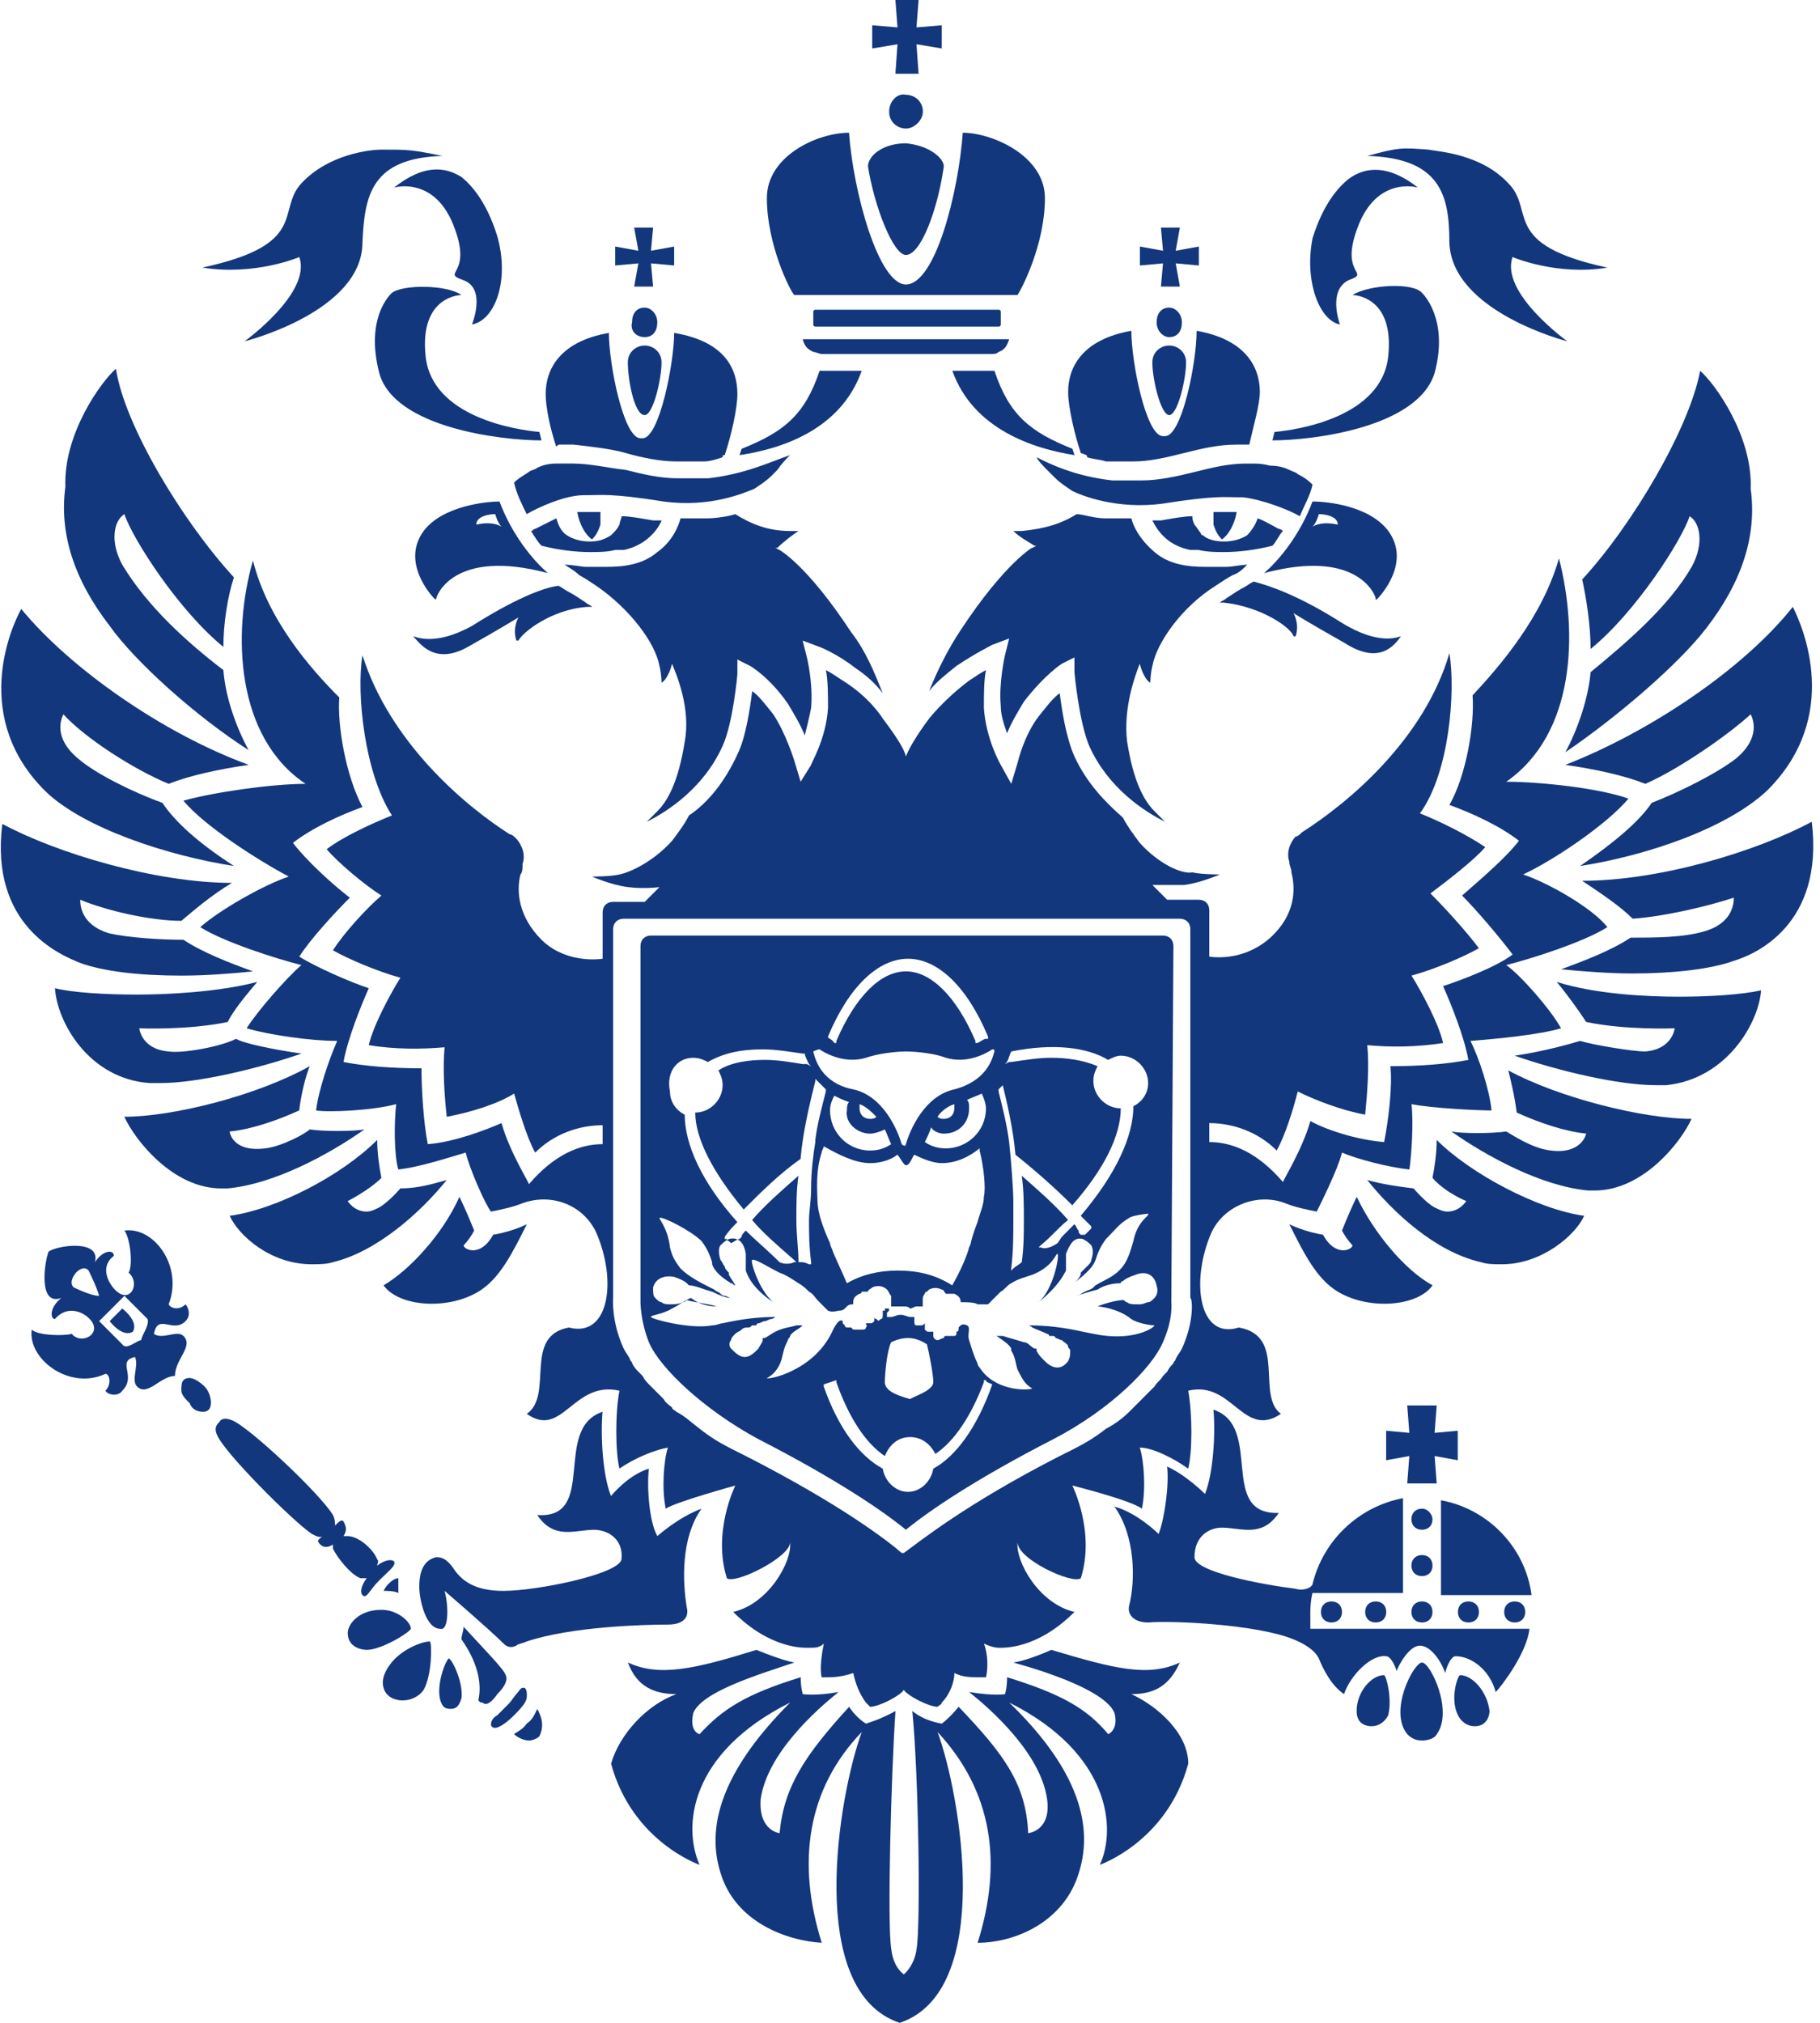 <?xml version="1.0" encoding="UTF-8"?> <svg xmlns="http://www.w3.org/2000/svg" width="45" height="50" viewBox="0 0 45 50" fill="none"><g clip-path="url(#clip0_6476_42)"><path d="M35.159 37.291C35.003 37.291 34.898 37.396 34.898 37.552C34.898 37.708 35.003 37.812 35.159 37.812C35.315 37.812 35.419 37.708 35.419 37.552C35.419 37.448 35.315 37.291 35.159 37.291Z" fill="#13377D"></path><path d="M36.047 39.844C36.047 40 36.151 40.104 36.307 40.104C36.464 40.104 36.568 40 36.568 39.844C36.568 39.688 36.464 39.584 36.307 39.584C36.151 39.584 36.047 39.688 36.047 39.844Z" fill="#13377D"></path><path d="M35.159 39.584C35.003 39.584 34.898 39.688 34.898 39.844C34.898 40 35.003 40.104 35.159 40.104C35.315 40.104 35.419 40 35.419 39.844C35.419 39.688 35.315 39.584 35.159 39.584Z" fill="#13377D"></path><path d="M37.191 39.844C37.191 40 37.296 40.104 37.452 40.104C37.608 40.104 37.712 40 37.712 39.844C37.712 39.688 37.608 39.584 37.452 39.584C37.296 39.584 37.191 39.688 37.191 39.844Z" fill="#13377D"></path><path d="M34.794 34.74L34.846 35.417L34.273 35.365V36.094L34.846 35.99L34.794 36.667H35.523L35.471 35.99L36.044 36.094V35.365L35.471 35.417L35.523 34.74H34.794Z" fill="#13377D"></path><path d="M35.629 37.084V39.427H37.868C37.712 38.229 36.775 37.292 35.629 37.084Z" fill="#13377D"></path><path d="M35.159 38.438C35.003 38.438 34.898 38.542 34.898 38.698C34.898 38.854 35.003 38.958 35.159 38.958C35.315 38.958 35.419 38.854 35.419 38.698C35.419 38.542 35.315 38.438 35.159 38.438Z" fill="#13377D"></path><path d="M36.1 41.406C36.048 41.406 35.84 41.979 36.048 42.396C36.152 42.604 36.36 42.708 36.569 42.656C36.777 42.604 36.829 42.396 36.829 42.292C36.777 41.823 36.412 41.406 36.1 41.406Z" fill="#13377D"></path><path d="M34.22 41.406C33.907 41.406 33.543 41.823 33.543 42.292C33.543 42.448 33.595 42.604 33.803 42.656C34.012 42.708 34.22 42.604 34.324 42.396C34.428 41.979 34.272 41.406 34.22 41.406Z" fill="#13377D"></path><path d="M35.16 41.094C34.952 41.094 34.327 42.292 34.795 42.865C34.9 42.969 35.004 43.021 35.16 43.021C35.316 43.021 35.472 42.969 35.525 42.865C35.941 42.292 35.368 41.094 35.16 41.094Z" fill="#13377D"></path><path d="M32.398 39.844C32.398 39.583 32.45 39.375 32.45 39.375H34.69V39.167V37.5V37.031C33.596 37.24 32.711 38.073 32.45 39.167C32.398 39.271 32.19 39.323 32.034 39.271C31.201 39.167 29.534 38.854 29.534 38.49C29.534 37.969 29.898 37.76 30.211 37.76C30.68 37.76 31.201 38.021 31.617 37.396C30.107 37.448 31.253 35.26 30.003 34.844C30.055 35.417 30.003 36.406 29.794 36.927C29.794 36.927 29.326 36.458 28.857 36.25C28.909 36.667 28.805 37.5 28.648 37.917C28.648 37.917 28.128 37.396 27.555 37.24C28.076 37.969 28.076 39.062 27.919 39.688C27.867 39.896 28.023 40.104 28.388 40.104C29.013 40.052 31.096 40.156 31.982 40.521C32.242 40.625 32.503 40.781 32.607 40.99C32.711 41.25 32.919 41.667 33.232 41.875C33.388 41.406 33.909 40.885 34.273 40.938C34.378 40.938 34.482 41.146 34.534 41.302C34.586 41.146 34.846 40.677 35.107 40.677C35.367 40.677 35.628 41.042 35.732 41.354C35.784 41.146 35.888 40.938 35.992 40.938C36.357 40.938 36.825 41.25 36.982 41.823C37.138 41.667 37.763 40.833 37.815 40.26H32.398C32.398 40.312 32.398 40.104 32.398 39.844Z" fill="#13377D"></path><path d="M33.754 39.844C33.754 40 33.858 40.104 34.014 40.104C34.171 40.104 34.275 40 34.275 39.844C34.275 39.688 34.171 39.584 34.014 39.584C33.858 39.584 33.754 39.688 33.754 39.844Z" fill="#13377D"></path><path d="M32.66 39.844C32.66 40 32.764 40.104 32.921 40.104C33.077 40.104 33.181 40 33.181 39.844C33.181 39.688 33.077 39.584 32.921 39.584C32.764 39.584 32.66 39.688 32.66 39.844Z" fill="#13377D"></path><path d="M11.096 40.99C10.992 41.094 10.784 41.667 10.888 42.031C10.94 42.188 10.992 42.24 11.148 42.24C11.304 42.24 11.357 42.136 11.409 41.979C11.461 41.615 11.2 41.042 11.096 40.99Z" fill="#13377D"></path><path d="M13.023 42.604C12.919 42.761 12.763 42.813 12.711 42.865C12.763 42.917 12.919 43.021 13.075 43.021C13.18 43.021 13.284 42.969 13.336 42.917C13.492 42.604 13.336 42.344 13.284 42.24C13.232 42.344 13.18 42.5 13.023 42.604Z" fill="#13377D"></path><path d="M12.296 41.875C12.504 41.667 12.556 41.511 12.504 41.406C12.452 41.25 11.983 40.781 11.462 40.209C11.462 40.313 11.41 40.417 11.41 40.521C11.775 41.042 11.931 41.563 11.827 42.031C11.879 42.084 11.879 42.084 11.931 42.084C12.035 42.188 12.191 42.031 12.296 41.875Z" fill="#13377D"></path><path d="M13.026 41.927C13.026 41.823 13.026 41.771 12.974 41.719H12.922C12.87 41.719 12.818 41.823 12.766 41.875C12.713 41.927 12.662 42.031 12.557 42.135C12.453 42.24 12.401 42.292 12.297 42.396C12.193 42.448 12.141 42.552 12.141 42.604C12.141 42.604 12.141 42.604 12.141 42.656C12.193 42.708 12.193 42.708 12.245 42.708C12.297 42.708 12.453 42.656 12.713 42.396C12.974 42.135 13.026 42.031 13.026 41.927Z" fill="#13377D"></path><path d="M9.589 39.166C9.589 39.166 9.536 39.219 9.484 39.323C9.589 39.323 9.745 39.323 9.849 39.375C9.849 39.271 9.849 39.114 9.849 39.01C9.745 39.01 9.641 39.114 9.589 39.166Z" fill="#13377D"></path><path d="M10.992 39.323C10.992 39.323 12.086 40.261 12.45 40.625C12.555 40.729 12.659 40.729 12.763 40.677C12.815 40.625 12.919 40.625 13.023 40.573C14.117 40.209 15.888 40.156 16.513 40.156C16.93 40.156 17.034 39.948 16.982 39.74C16.878 39.115 16.826 38.021 17.346 37.292C16.773 37.5 16.253 37.969 16.253 37.969C16.044 37.604 15.992 36.719 16.044 36.302C15.523 36.459 15.107 36.979 15.107 36.979C14.898 36.459 14.846 35.469 14.898 34.896C13.648 35.313 14.794 37.552 13.284 37.448C13.7 38.073 14.221 37.813 14.69 37.813C15.003 37.813 15.419 38.021 15.367 38.542C15.315 38.906 13.284 39.323 12.45 39.323C11.878 39.323 11.461 39.167 11.2 38.75C11.044 38.542 10.94 38.49 10.784 38.49C10.575 38.542 10.367 38.698 10.367 39.219C10.367 39.531 10.523 40.261 10.888 40.261C11.096 40.313 11.096 39.688 10.992 39.323Z" fill="#13377D"></path><path d="M8.91 39.01C8.962 39.01 9.014 39.01 9.066 39.01C8.909 39.219 8.91 39.375 8.962 39.427C9.066 39.531 9.118 39.323 9.378 39.062C9.639 38.802 9.795 38.698 9.743 38.594C9.691 38.542 9.534 38.542 9.326 38.698C9.326 38.646 9.378 38.594 9.326 38.542C9.222 38.281 8.857 37.969 8.597 37.969C8.545 37.969 8.545 37.969 8.493 37.969C8.597 37.812 8.545 37.708 8.493 37.604C8.441 37.552 8.389 37.604 8.284 37.708C8.284 37.656 8.285 37.552 8.232 37.448C7.92 36.927 6.149 35.26 5.732 35.104C5.472 35 5.42 35.156 5.42 35.156C5.42 35.156 5.264 35.26 5.368 35.469C5.524 35.885 7.243 37.604 7.712 37.917C7.816 37.969 7.92 38.021 7.972 37.969C7.868 38.073 7.816 38.073 7.92 38.177C7.972 38.229 8.076 38.281 8.232 38.177C8.232 38.229 8.232 38.229 8.232 38.281C8.337 38.49 8.649 38.906 8.91 39.01Z" fill="#13377D"></path><path d="M10.16 40.26C10.16 40.104 9.848 39.791 9.431 39.791C8.858 39.791 8.598 40.156 8.598 40.364C8.598 40.729 8.962 40.781 9.066 40.781C9.431 40.781 10.108 40.364 10.16 40.26Z" fill="#13377D"></path><path d="M9.641 41.146C9.484 41.354 9.432 41.562 9.484 41.719C9.536 41.927 9.745 42.031 9.953 42.031C10.162 42.031 10.37 41.927 10.474 41.771C10.682 41.406 10.682 40.625 10.63 40.573C10.422 40.573 9.901 40.781 9.641 41.146Z" fill="#13377D"></path><path d="M4.535 33.021C4.378 32.865 4.014 33.125 3.805 32.969C3.91 32.448 4.274 32.969 4.587 32.656C4.743 32.5 4.639 32.292 4.587 32.24C4.43 32.396 4.222 32.344 4.17 32.24C4.535 31.302 3.805 30.313 3.076 30.417C3.232 30.625 3.285 31.302 3.18 31.458C3.441 31.667 3.285 32.136 2.972 31.979C2.764 31.875 2.399 31.354 2.816 31.042C2.816 30.886 2.555 30.886 2.347 31.198C2.503 30.625 1.41 30.781 1.201 30.938C1.097 31.198 0.941 32.292 1.514 32.083C1.201 32.344 1.253 32.604 1.357 32.604C1.722 32.188 2.191 32.5 2.295 32.708C2.451 33.021 1.982 33.229 1.774 32.969C1.618 33.021 0.941 33.021 0.785 32.865C0.68 33.594 1.722 34.375 2.607 33.958C2.712 33.958 2.764 34.219 2.607 34.375C2.66 34.479 2.92 34.531 3.024 34.375C3.389 34.011 2.868 33.646 3.337 33.542C3.441 33.75 3.232 34.115 3.389 34.271C3.649 34.531 3.962 34.011 4.326 34.011C4.326 33.594 4.795 33.281 4.535 33.021ZM1.826 31.823C1.826 31.823 1.67 31.719 1.878 31.458C2.087 31.25 2.191 31.406 2.191 31.406C2.191 31.406 2.399 31.823 2.451 32.031C2.243 32.031 1.826 31.823 1.826 31.823ZM3.493 33.125C3.389 33.125 3.128 33.386 3.024 33.229L2.451 32.656L2.764 32.344L3.076 32.031L3.649 32.604C3.701 32.761 3.493 33.021 3.493 33.125Z" fill="#13377D"></path><path d="M4.693 34.062C4.641 34.062 4.589 34.062 4.536 34.115C4.484 34.167 4.484 34.271 4.484 34.375C4.484 34.479 4.589 34.583 4.693 34.688C4.745 34.844 4.901 34.896 5.005 34.896C5.057 34.896 5.109 34.896 5.161 34.844C5.266 34.74 5.214 34.427 5.057 34.271C4.953 34.167 4.797 34.062 4.693 34.062Z" fill="#13377D"></path><path d="M3.023 32.344L2.867 32.5L2.711 32.656C2.711 32.656 3.023 33.073 3.284 32.917C3.44 32.656 3.023 32.344 3.023 32.344Z" fill="#13377D"></path><path d="M33.441 30.781C33.441 30.885 33.025 31.093 32.712 30.52C32.4 30.468 32.087 30.364 31.879 30.26C32.243 30.989 32.556 31.614 33.077 31.927C33.858 32.395 35.056 32.291 35.421 31.77C34.743 31.406 33.962 30.468 33.546 29.583C33.441 29.791 33.285 30.156 33.181 30.416C33.233 30.52 33.337 30.677 33.441 30.781Z" fill="#13377D"></path><path d="M40.682 19.375C41.516 19.01 42.714 18.177 43.286 17.656C43.339 17.76 43.547 18.229 42.922 18.75C42.453 19.115 41.516 19.583 40.839 19.844C40.526 20.312 39.901 20.833 39.068 21.406C40.734 21.146 42.714 20.469 43.703 19.531C45.526 17.708 44.589 15.521 44.328 15C43.13 16.51 40.839 18.073 38.703 18.906C39.432 19.01 40.161 19.167 40.682 19.375Z" fill="#13377D"></path><path d="M39.328 16.041C40.422 15.156 41.568 13.385 41.776 12.76C42.036 12.916 42.141 13.437 41.828 14.01C41.255 15 40.214 15.885 39.328 16.614C39.276 17.239 39.016 18.021 38.703 18.594C40.005 17.708 41.516 16.406 42.193 15.521C43.078 14.375 43.443 13.229 43.286 12.083C43.339 10.781 42.401 9.479 42.036 9.166C41.776 10.573 40.37 12.969 39.12 14.323C39.224 14.791 39.328 15.469 39.328 16.041Z" fill="#13377D"></path><path d="M38.491 24.271C38.751 24.584 39.012 24.948 39.22 25.261C40.21 25.469 41.408 25.417 41.408 25.417C41.408 25.417 41.355 25.938 40.678 25.99C40.366 25.99 39.428 25.834 39.064 25.729C38.908 25.781 38.178 25.99 37.449 26.094C38.491 26.459 40.001 26.823 40.939 26.823C41.043 26.823 41.095 26.823 41.199 26.823C42.71 26.667 43.491 25.261 43.543 24.479C43.074 24.584 42.293 24.636 41.512 24.636C40.782 24.636 39.48 24.584 38.491 24.271Z" fill="#13377D"></path><path d="M44.796 20.312C43.441 21.042 41.046 21.771 39.118 21.771C39.587 22.083 40.056 22.396 40.368 22.708C41.15 22.656 42.243 22.396 42.868 22.188C42.868 22.292 42.868 22.812 42.139 23.021C41.618 23.177 40.889 23.177 40.316 23.177C39.848 23.49 39.171 23.75 38.598 23.958C39.118 24.01 39.796 24.062 40.368 24.062C41.358 24.062 42.296 23.958 42.868 23.75C43.389 23.594 45.108 22.865 44.796 20.312Z" fill="#13377D"></path><path d="M37.501 27.5C38.074 27.76 38.699 27.968 39.22 28.02C39.22 28.02 39.116 28.541 38.335 28.437C37.866 28.385 37.345 28.02 37.241 27.968C36.876 28.02 36.147 28.02 35.887 27.968C36.772 28.593 38.126 29.323 39.272 29.427C39.324 29.427 39.376 29.427 39.428 29.427C40.626 29.427 41.564 28.229 41.824 27.656C40.626 27.656 38.543 27.135 37.293 26.458C37.345 26.666 37.449 27.083 37.501 27.5Z" fill="#13377D"></path><path d="M35.419 29.115C35.732 29.479 36.253 29.688 36.253 29.688C36.253 29.688 36.096 29.948 35.784 29.948C35.68 29.948 35.575 29.896 35.471 29.844C35.263 29.74 34.95 29.375 34.95 29.375C34.534 29.323 34.169 29.271 33.805 29.167C34.43 29.948 35.471 30.938 36.617 31.198C36.773 31.25 36.93 31.25 37.138 31.25C38.128 31.25 38.961 30.521 39.169 30.052C38.023 29.896 36.357 29.011 35.523 28.177C35.523 28.49 35.471 28.854 35.419 29.115Z" fill="#13377D"></path><path d="M27.974 41.875C28.547 41.875 28.912 41.667 29.172 41.094C28.391 41.458 27.557 41.25 25.995 40.781C25.995 40.781 25.422 41.042 25.057 41.094C25.995 41.354 27.349 41.823 27.557 42.344C27.662 42.76 27.401 42.865 27.401 42.865C26.88 42.24 26.255 41.875 24.901 41.458C24.901 41.719 24.849 41.875 24.849 41.875C24.849 41.875 24.588 41.927 23.963 41.823C24.484 42.24 25.734 43.333 25.891 44.479C25.995 45.26 25.422 45.312 25.422 45.312C25.37 44.115 24.849 43.385 23.703 42.188C23.703 42.188 23.495 42.448 23.287 42.604C23.287 42.604 22.87 42.552 22.557 42.292C22.713 43.854 22.766 47.604 22.662 48.177C22.609 48.594 22.349 48.802 22.349 48.802C22.349 48.802 22.088 48.646 22.037 48.177C21.932 47.552 22.037 43.802 22.141 42.292C21.776 42.5 21.412 42.604 21.412 42.604C21.151 42.448 20.995 42.188 20.995 42.188C19.901 43.385 19.38 44.167 19.276 45.312C19.276 45.312 18.755 45.26 18.807 44.479C18.963 43.333 20.213 42.24 20.734 41.823C20.162 41.927 19.849 41.875 19.849 41.875C19.849 41.875 19.797 41.719 19.797 41.458C18.443 41.875 17.87 42.24 17.297 42.865C17.297 42.865 17.037 42.812 17.141 42.344C17.349 41.823 18.703 41.406 19.641 41.094C19.328 41.042 18.703 40.781 18.703 40.781C17.193 41.25 16.307 41.458 15.526 41.094C15.734 41.667 16.151 41.875 16.724 41.875C15.995 42.135 15.318 42.865 15.109 43.594C15.63 45.521 17.297 46.094 17.297 46.094C16.88 45.156 17.037 43.333 19.537 42.083C18.026 43.594 17.401 45 17.818 46.302C18.182 47.5 19.432 47.969 20.318 48.021C19.693 46.042 19.953 44.219 21.307 42.812C20.734 44.375 19.901 49.219 22.245 50C24.588 49.219 23.755 44.375 23.182 42.812C24.537 44.271 24.797 46.042 24.172 48.021C25.109 48.021 26.307 47.5 26.672 46.302C27.088 45 26.516 43.594 24.953 42.083C27.453 43.333 27.609 45.208 27.193 46.094C27.193 46.094 28.859 45.521 29.38 43.594C29.38 42.865 28.651 42.188 27.974 41.875Z" fill="#13377D"></path><path d="M11.828 31.927C12.349 31.614 12.662 30.989 13.026 30.26C12.818 30.364 12.505 30.468 12.193 30.52C11.88 31.093 11.463 30.885 11.463 30.781C11.568 30.677 11.672 30.52 11.724 30.416C11.62 30.156 11.463 29.791 11.359 29.583C10.943 30.52 10.109 31.406 9.484 31.77C9.849 32.291 11.047 32.395 11.828 31.927Z" fill="#13377D"></path><path d="M5.786 21.406C4.9 20.834 4.327 20.313 4.015 19.844C3.286 19.584 2.348 19.115 1.931 18.75C1.306 18.229 1.515 17.761 1.567 17.656C2.088 18.229 3.286 19.011 4.171 19.375C4.692 19.167 5.421 19.011 6.15 18.906C4.015 18.125 1.723 16.511 0.525 15.052C0.265 15.521 -0.725 17.761 1.15 19.584C2.088 20.469 4.119 21.146 5.786 21.406Z" fill="#13377D"></path><path d="M6.148 18.542C5.836 17.969 5.576 17.24 5.523 16.563C4.638 15.886 3.648 15 3.023 13.959C2.711 13.386 2.815 12.865 3.076 12.709C3.284 13.334 4.43 15.104 5.523 15.99C5.523 15.417 5.628 14.74 5.784 14.271C4.534 12.917 3.076 10.521 2.867 9.115C2.503 9.427 1.565 10.729 1.617 12.031C1.461 13.177 1.826 14.323 2.711 15.469C3.336 16.354 4.846 17.709 6.148 18.542Z" fill="#13377D"></path><path d="M5.63 25.261C5.786 24.948 6.099 24.584 6.359 24.271C5.37 24.531 4.068 24.584 3.391 24.584C2.557 24.584 1.776 24.531 1.359 24.427C1.411 25.261 2.193 26.667 3.703 26.771C3.807 26.771 3.859 26.771 3.964 26.771C4.901 26.771 6.411 26.406 7.453 26.042C6.724 25.938 5.995 25.781 5.839 25.677C5.422 25.886 4.484 26.042 4.172 25.99C3.495 25.938 3.443 25.417 3.443 25.417C3.443 25.417 4.641 25.469 5.63 25.261Z" fill="#13377D"></path><path d="M1.984 23.802C2.557 24.011 3.443 24.115 4.484 24.115C5.109 24.115 5.734 24.063 6.255 24.011C5.682 23.802 5.005 23.542 4.536 23.229C3.963 23.229 3.182 23.177 2.713 23.073C1.984 22.865 1.984 22.344 1.984 22.24C2.609 22.5 3.703 22.761 4.484 22.761C4.797 22.5 5.213 22.136 5.734 21.823C3.859 21.823 1.411 21.094 0.057 20.365C-0.255 22.865 1.463 23.594 1.984 23.802Z" fill="#13377D"></path><path d="M5.47 29.375C5.522 29.375 5.574 29.375 5.626 29.375C6.772 29.271 8.126 28.541 9.012 27.916C8.751 27.969 7.97 27.969 7.658 27.916C7.553 28.021 6.98 28.333 6.564 28.385C5.73 28.489 5.678 27.969 5.678 27.969C6.199 27.916 6.824 27.708 7.397 27.448C7.449 27.031 7.553 26.614 7.658 26.354C6.355 27.083 4.272 27.604 3.074 27.604C3.335 28.177 4.272 29.375 5.47 29.375Z" fill="#13377D"></path><path d="M7.711 31.25C7.867 31.25 8.076 31.25 8.232 31.198C9.326 30.938 10.419 29.948 11.044 29.167C10.68 29.271 10.315 29.375 9.898 29.375C9.898 29.375 9.638 29.688 9.378 29.844C9.273 29.896 9.169 29.948 9.065 29.948C8.753 29.948 8.596 29.688 8.596 29.688C8.596 29.688 9.117 29.427 9.43 29.115C9.378 28.854 9.326 28.49 9.326 28.177C8.44 29.063 6.826 29.896 5.68 30.052C5.888 30.521 6.669 31.25 7.711 31.25Z" fill="#13377D"></path><path d="M21.984 2.76C21.984 3.021 22.193 3.177 22.401 3.177C22.609 3.177 22.818 2.968 22.818 2.76C22.818 2.5 22.609 2.343 22.401 2.343C22.193 2.291 21.984 2.5 21.984 2.76Z" fill="#13377D"></path><path d="M22.139 1.823H22.712L22.66 1.094L23.285 1.198V0.625L22.66 0.677L22.712 0H22.139L22.191 0.677L21.566 0.625V1.198L22.191 1.094L22.139 1.823Z" fill="#13377D"></path><path d="M20.108 8.698C20.16 8.698 20.264 8.75 20.316 8.75H24.483C24.587 8.75 24.639 8.75 24.691 8.698C24.848 8.646 24.9 8.541 24.952 8.385H19.848C19.9 8.594 20.004 8.646 20.108 8.698Z" fill="#13377D"></path><path d="M24.693 8.073C24.745 8.073 24.745 8.021 24.745 8.021V7.708C24.745 7.656 24.693 7.656 24.693 7.656H20.162C20.109 7.656 20.109 7.708 20.109 7.708V8.021C20.109 8.073 20.162 8.073 20.162 8.073H24.693Z" fill="#13377D"></path><path d="M25.159 7.292C25.263 7.135 25.836 6.042 25.836 4.896C25.836 3.854 24.534 3.281 23.805 3.281C23.701 4.74 23.128 7.031 22.398 7.031C21.721 7.031 21.096 4.74 20.992 3.281C20.211 3.281 18.961 3.854 18.961 4.896C18.961 6.042 19.534 7.188 19.638 7.292H25.159Z" fill="#13377D"></path><path d="M22.398 6.302C22.763 6.302 23.18 5.208 23.336 4.114C23.336 3.906 22.971 3.594 22.398 3.542C21.826 3.542 21.461 3.854 21.461 4.114C21.617 5.104 22.086 6.302 22.398 6.302Z" fill="#13377D"></path><path d="M29.013 23.385C29.013 23.229 28.909 23.125 28.753 23.125H16.096C15.94 23.125 15.836 23.229 15.836 23.385V32.083V32.135V32.188C15.836 32.188 15.836 32.656 16.044 33.177C16.305 33.802 17.398 34.844 18.753 35.573C20.68 36.562 21.826 37.344 22.398 37.812C22.971 37.344 24.117 36.562 26.044 35.573C27.451 34.844 28.492 33.802 28.753 33.177C29.013 32.604 28.961 32.188 28.961 32.188L29.013 23.385ZM24.742 26.562V26.615C24.898 27.24 25.055 27.917 25.107 28.542C25.628 28.958 26.096 29.375 26.513 29.792C27.294 28.906 27.711 28.073 27.711 27.396C27.346 27.396 27.034 27.083 27.034 26.719C27.034 26.562 27.086 26.458 27.138 26.354C26.773 26.198 26.357 26.146 25.992 26.146C25.68 26.146 25.367 26.198 25.003 26.25H24.951L24.846 26.302L24.898 26.25C24.951 26.146 24.951 26.094 25.003 25.99C26.044 25.781 26.878 25.885 27.398 26.198C27.503 26.146 27.607 26.094 27.711 26.094C28.076 26.094 28.388 26.406 28.388 26.771C28.388 27.031 28.232 27.24 28.023 27.344C28.023 28.073 27.607 29.01 26.721 30.052C26.773 30.104 26.826 30.156 26.878 30.208C26.93 30.26 26.93 30.26 26.982 30.312V30.365C26.93 30.417 26.878 30.469 26.826 30.521H26.773C26.773 30.521 26.773 30.521 26.721 30.521C26.669 30.469 26.669 30.469 26.669 30.417C26.617 30.365 26.617 30.312 26.565 30.26C26.461 30.365 26.357 30.469 26.253 30.573L26.148 30.729C25.992 30.833 25.836 30.885 25.732 30.833H25.68L25.732 30.781C25.992 30.573 26.201 30.312 26.409 30.156C26.096 29.792 25.68 29.427 25.263 29.062C25.315 29.427 25.315 29.792 25.315 30.156C25.315 30.469 25.315 30.833 25.263 31.198C25.211 31.25 25.107 31.302 25.055 31.354L25.003 31.406V31.354C25.055 30.938 25.055 30.521 25.055 30.156C25.055 30.052 25.055 29.896 25.055 29.792V29.688C25.055 29.427 25.003 28.698 24.951 28.229C24.898 27.812 24.794 27.396 24.69 26.979V26.927C24.742 26.875 24.794 26.823 24.846 26.771L24.742 26.562ZM20.471 25.625C20.992 24.375 21.721 23.698 22.451 23.698C23.18 23.698 23.909 24.375 24.43 25.625V25.677H24.378C24.326 25.677 24.273 25.729 24.169 25.781H24.117V25.729C23.648 24.635 23.023 24.01 22.398 24.01C21.773 24.01 21.148 24.635 20.68 25.729V25.781H20.628C20.576 25.677 20.471 25.677 20.471 25.625ZM20.263 25.938C20.419 26.042 20.888 26.302 21.409 26.146C21.878 25.99 22.398 25.99 22.398 25.99C22.398 25.99 22.971 25.99 23.388 26.146C23.909 26.302 24.378 26.042 24.534 25.938C24.586 25.938 24.586 25.938 24.586 25.99C24.534 26.198 24.378 26.719 23.596 26.927C22.867 27.083 22.503 27.917 22.398 28.281C22.398 28.333 22.346 28.333 22.294 28.281C22.19 27.917 21.826 27.083 21.096 26.927C20.315 26.771 20.159 26.198 20.107 25.99C20.211 25.938 20.263 25.938 20.263 25.938ZM21.513 28.021C21.617 28.021 21.773 27.969 21.878 27.917C21.93 28.021 21.982 28.177 22.034 28.281C21.878 28.385 21.721 28.438 21.513 28.438C20.94 28.438 20.523 27.969 20.523 27.448C20.523 27.292 20.576 27.188 20.628 27.083C20.732 27.135 20.836 27.188 20.992 27.24C20.94 27.292 20.94 27.396 20.94 27.448C20.888 27.76 21.201 28.021 21.513 28.021ZM21.253 27.396C21.253 27.344 21.253 27.344 21.253 27.292C21.409 27.344 21.565 27.5 21.669 27.604C21.617 27.656 21.565 27.656 21.513 27.656C21.357 27.656 21.253 27.552 21.253 27.396ZM21.513 28.75C21.721 28.75 21.982 28.698 22.19 28.542C22.242 28.594 22.346 28.802 22.398 28.802C22.503 28.802 22.555 28.594 22.607 28.542C22.815 28.646 23.076 28.75 23.284 28.75C23.648 28.75 23.961 28.594 24.221 28.385C24.221 28.385 24.221 28.385 24.221 28.438C24.326 28.854 24.378 29.375 24.326 29.583C24.326 29.792 24.221 30 24.169 30.208C24.065 30.469 24.013 30.677 24.013 30.677C24.013 30.677 24.013 30.729 23.961 30.833C23.909 31.042 23.753 31.406 23.544 31.771C23.128 31.51 22.711 31.406 22.19 31.406C21.721 31.406 21.305 31.51 20.94 31.719C20.784 31.354 20.628 31.042 20.576 30.885C20.523 30.781 20.523 30.729 20.523 30.729C20.523 30.729 20.419 30.521 20.315 30.208C20.263 30.052 20.211 29.844 20.211 29.635C20.211 29.479 20.159 28.958 20.315 28.49C20.315 28.438 20.367 28.385 20.367 28.333C20.732 28.542 21.148 28.75 21.513 28.75ZM23.336 28.021C23.701 28.021 23.961 27.76 23.961 27.396C23.961 27.292 23.961 27.24 23.909 27.188C24.013 27.135 24.169 27.083 24.273 27.031C24.326 27.135 24.378 27.292 24.378 27.396C24.378 27.969 23.909 28.385 23.388 28.385C23.18 28.385 23.023 28.333 22.867 28.229C22.919 28.125 22.971 28.021 23.023 27.865C23.076 27.969 23.232 28.021 23.336 28.021ZM23.18 27.604C23.284 27.448 23.44 27.344 23.596 27.292C23.596 27.344 23.596 27.344 23.596 27.396C23.596 27.552 23.492 27.656 23.336 27.656C23.284 27.656 23.232 27.656 23.18 27.604ZM17.138 26.146C17.294 26.146 17.398 26.198 17.503 26.25C17.867 26.042 18.284 25.938 18.857 25.938C19.169 25.938 19.482 25.99 19.846 26.042H19.898C19.898 26.094 19.951 26.198 20.003 26.302L20.055 26.354L19.951 26.302C19.898 26.302 19.898 26.302 19.846 26.302C19.534 26.25 19.221 26.198 18.909 26.198C18.544 26.198 18.076 26.25 17.763 26.458C17.815 26.562 17.867 26.667 17.867 26.823C17.867 27.188 17.555 27.5 17.19 27.5C17.19 28.125 17.607 28.958 18.388 29.896C18.805 29.479 19.273 29.01 19.794 28.646C19.846 28.021 20.003 27.344 20.159 26.719V26.667L20.211 26.719C20.263 26.771 20.315 26.823 20.367 26.875C20.367 26.875 20.367 26.875 20.419 26.927V26.979C20.315 27.396 20.211 27.76 20.159 28.177V28.229C20.107 28.542 20.055 28.958 20.055 29.375C20.055 29.688 20.003 29.948 20.003 30.156C20.003 30.469 20.003 30.781 20.055 31.198V31.25H20.003C19.898 31.198 19.846 31.198 19.794 31.198H19.742V31.146C19.742 30.885 19.69 30.521 19.69 30.156C19.69 29.792 19.69 29.427 19.742 29.062C19.326 29.427 18.909 29.792 18.596 30.156C18.857 30.469 19.221 30.781 19.638 31.146L19.69 31.198H19.638C19.534 31.25 19.378 31.25 19.273 31.198C18.961 30.885 18.701 30.677 18.44 30.417C18.388 30.469 18.336 30.521 18.336 30.573L18.284 30.625C18.232 30.625 18.18 30.677 18.076 30.729L18.023 30.677C18.023 30.677 17.971 30.677 17.971 30.625H17.919V30.573C18.023 30.417 18.128 30.312 18.232 30.208C17.346 29.219 16.93 28.281 16.93 27.552C16.721 27.448 16.565 27.24 16.565 26.979C16.461 26.458 16.773 26.146 17.138 26.146ZM24.534 34.219C24.169 35.26 23.648 35.99 23.076 36.302C23.023 36.615 22.763 36.875 22.451 36.875C22.138 36.875 21.878 36.615 21.826 36.302C21.253 35.99 20.732 35.312 20.367 34.271V34.219L20.68 34.115V34.167C20.992 35.052 21.409 35.677 21.878 35.99C21.982 35.729 22.19 35.521 22.503 35.521C22.815 35.521 23.023 35.729 23.128 35.938C23.596 35.625 24.013 35 24.326 34.167V34.115H24.378C24.378 34.167 24.43 34.167 24.534 34.219ZM21.878 34.167C21.878 33.958 21.93 33.385 22.034 33.177C22.138 33.125 22.294 33.073 22.451 33.073C22.607 33.073 22.763 33.125 22.919 33.229C22.971 33.438 23.076 33.958 23.076 34.167C23.076 34.375 22.555 34.531 22.503 34.583C22.346 34.531 21.878 34.427 21.878 34.167ZM28.544 32.083C28.492 32.135 28.44 32.188 28.388 32.188C28.336 32.188 28.284 32.24 28.18 32.24H28.128C28.023 32.24 27.919 32.24 27.867 32.188C27.815 32.188 27.815 32.135 27.763 32.135C27.607 32.135 27.242 32.24 27.138 32.292C27.19 32.292 27.659 32.344 27.971 32.604C28.128 32.708 28.44 32.76 28.544 32.76C28.544 32.812 28.023 33.177 27.034 32.969L26.773 32.917C26.305 32.812 25.888 32.76 25.419 32.76C25.471 32.76 25.523 32.812 25.523 32.812C25.628 32.865 25.784 32.917 25.888 32.969C25.888 32.969 25.94 32.969 25.94 33.021H25.992C26.044 33.021 26.096 33.021 26.096 33.073C26.148 33.073 26.201 33.125 26.253 33.125C26.305 33.177 26.409 33.229 26.409 33.281C26.409 33.333 26.461 33.333 26.461 33.385C26.461 33.49 26.461 33.542 26.409 33.646C26.253 33.854 26.044 33.854 25.836 33.646L25.784 33.594C25.732 33.542 25.68 33.49 25.628 33.385V33.333C25.628 33.333 25.628 33.333 25.576 33.333C25.471 33.281 25.419 33.177 25.315 33.177C25.159 33.125 24.951 33.073 24.794 33.021C24.742 33.021 24.69 33.021 24.638 33.021C24.794 33.125 24.951 33.229 25.003 33.333C25.003 33.333 25.003 33.333 25.003 33.385C25.107 33.542 25.107 33.698 25.159 33.854C25.315 34.167 25.367 34.219 25.523 34.323C25.367 34.375 24.586 34.375 24.221 33.802C24.221 33.802 24.169 33.75 24.169 33.698C24.065 33.49 24.013 33.281 23.961 33.125C23.909 32.969 24.013 32.812 23.909 32.76C23.805 32.708 23.753 32.76 23.753 32.76C23.701 32.812 23.701 32.812 23.701 32.812V32.865C23.701 32.917 23.648 32.917 23.648 32.917V32.969C23.648 32.969 23.648 33.021 23.596 33.021C23.596 33.021 23.596 33.021 23.544 33.021C23.492 33.021 23.492 33.021 23.44 33.021C23.44 33.021 23.44 33.021 23.388 33.021C23.388 33.021 23.336 33.021 23.336 33.073C23.284 33.073 23.232 33.125 23.18 33.125C23.128 33.125 23.076 33.073 23.076 33.021C23.076 32.969 23.076 32.969 23.076 32.917C23.023 32.917 23.023 32.917 22.971 32.917C22.919 32.917 22.919 32.917 22.867 32.865C22.867 32.812 22.867 32.76 22.867 32.76C22.867 32.708 22.867 32.708 22.867 32.708C22.815 32.76 22.815 32.76 22.763 32.76C22.711 32.76 22.711 32.76 22.659 32.76C22.607 32.76 22.607 32.708 22.607 32.656V32.604C22.607 32.604 22.607 32.604 22.607 32.552C22.607 32.552 22.607 32.552 22.555 32.552H22.503C22.451 32.552 22.346 32.5 22.294 32.5C22.294 32.5 22.294 32.5 22.242 32.5C22.19 32.5 22.086 32.552 22.034 32.552H21.982H21.93C21.93 32.552 21.93 32.552 21.93 32.5C21.93 32.5 21.93 32.5 21.93 32.448L21.982 32.396C21.982 32.396 21.982 32.396 21.982 32.344C21.93 32.344 21.93 32.344 21.878 32.344V32.396C21.878 32.396 21.878 32.396 21.826 32.396V32.448V32.5C21.826 32.552 21.826 32.604 21.773 32.604C21.721 32.656 21.721 32.656 21.669 32.604C21.669 32.604 21.617 32.604 21.617 32.552C21.617 32.552 21.565 32.552 21.565 32.5C21.565 32.5 21.565 32.552 21.617 32.552C21.617 32.604 21.617 32.604 21.617 32.656C21.565 32.708 21.565 32.708 21.513 32.708H21.461H21.409C21.409 32.76 21.461 32.76 21.409 32.812C21.409 32.865 21.357 32.865 21.305 32.865C21.253 32.865 21.253 32.865 21.201 32.865C21.201 32.865 21.201 32.865 21.148 32.865H21.096L21.044 32.812C21.044 32.812 20.992 32.812 20.94 32.812C20.94 32.812 20.888 32.812 20.888 32.76L20.836 32.708V32.656C20.732 32.552 20.576 32.917 20.576 32.917C20.107 33.906 18.961 34.115 18.961 34.062C18.961 34.062 19.221 33.958 19.326 33.594C19.378 33.385 19.378 33.333 19.482 33.125C19.482 33.073 19.534 33.073 19.534 33.021C19.586 32.917 19.742 32.865 19.846 32.76C19.794 32.76 19.742 32.76 19.69 32.76C19.534 32.812 19.378 32.812 19.169 32.917C19.065 32.969 19.013 33.021 18.909 33.073C18.909 33.073 18.909 33.073 18.857 33.073V33.125C18.857 33.177 18.805 33.229 18.753 33.333L18.701 33.385C18.492 33.594 18.336 33.594 18.128 33.385L18.076 33.333C18.023 33.281 18.023 33.177 18.076 33.125C18.076 33.073 18.128 33.021 18.18 32.969C18.232 32.917 18.284 32.917 18.336 32.865C18.388 32.812 18.44 32.812 18.492 32.812C18.544 32.812 18.544 32.812 18.596 32.76C18.596 32.76 18.648 32.76 18.701 32.76C18.701 32.76 18.701 32.708 18.753 32.708C18.805 32.708 18.857 32.656 18.909 32.656C18.961 32.656 19.013 32.604 19.065 32.604C19.065 32.604 19.117 32.604 19.169 32.552C18.753 32.552 18.336 32.604 17.867 32.708C17.815 32.708 17.711 32.76 17.607 32.76C17.086 32.865 16.096 32.604 16.096 32.552C16.096 32.5 16.357 32.5 16.617 32.344C16.826 32.24 16.93 32.135 17.086 32.083C17.346 32.292 17.659 32.292 17.711 32.292C17.607 32.24 17.138 32.188 16.982 32.135C16.982 32.135 16.93 32.188 16.878 32.188C16.773 32.24 16.669 32.24 16.565 32.24C16.513 32.24 16.409 32.24 16.357 32.188C16.305 32.188 16.253 32.135 16.201 32.083C16.148 32.031 16.148 31.979 16.148 31.823C16.201 31.615 16.409 31.51 16.669 31.562C16.826 31.615 16.93 31.667 16.982 31.719L17.034 31.771C17.19 31.771 17.398 31.875 17.607 31.927C17.815 32.031 17.971 32.083 18.076 32.083C18.023 32.083 17.971 32.031 17.919 32.031C17.867 32.031 17.815 31.979 17.815 31.979C17.763 31.927 17.711 31.927 17.659 31.875C17.346 31.719 17.034 31.562 16.826 31.354C16.669 31.146 16.617 31.042 16.565 30.833C16.513 30.365 16.305 30.156 16.305 30.104C16.357 30.052 17.086 30.417 17.346 30.677C17.503 30.885 17.555 31.042 17.607 31.198V31.25C17.659 31.406 17.815 31.562 18.076 31.719C18.128 31.719 18.128 31.771 18.18 31.771C18.128 31.667 18.076 31.615 18.023 31.51V31.458L17.971 31.406C17.971 31.406 17.919 31.354 17.919 31.302C17.867 31.25 17.867 31.198 17.815 31.146C17.763 30.99 17.763 30.833 17.815 30.781C17.867 30.729 17.919 30.677 18.023 30.625C18.232 30.573 18.388 30.677 18.44 30.99C18.44 31.042 18.44 31.094 18.44 31.146C18.44 31.198 18.44 31.25 18.44 31.302V31.354C18.44 31.354 18.44 31.354 18.44 31.406C18.544 31.719 18.805 31.979 19.117 32.188C18.753 31.875 18.544 31.146 18.596 31.146C18.648 31.094 18.961 31.302 19.273 31.458C19.43 31.51 19.586 31.615 19.742 31.719C19.846 31.771 19.951 31.875 20.003 31.927C20.107 31.979 20.159 32.083 20.211 32.135C20.263 32.188 20.315 32.24 20.367 32.292C20.419 32.344 20.419 32.344 20.471 32.396C20.576 32.448 20.732 32.396 20.732 32.396C20.784 32.396 20.836 32.396 20.888 32.344C20.888 32.344 20.888 32.344 20.94 32.292C20.992 32.24 21.044 32.24 21.096 32.24V32.188C21.096 32.083 21.148 32.031 21.253 31.979C21.253 31.979 21.305 31.979 21.305 31.927H21.357H21.409H21.461C21.461 31.875 21.513 31.875 21.565 31.823C21.669 31.771 21.826 31.771 21.93 31.875C21.982 31.927 21.982 31.979 22.034 32.031V32.083C22.034 32.135 22.034 32.135 22.034 32.188C22.034 32.24 22.034 32.24 22.034 32.292C22.086 32.292 22.19 32.292 22.242 32.292C22.294 32.292 22.294 32.292 22.346 32.292C22.398 32.292 22.451 32.292 22.503 32.344C22.555 32.344 22.607 32.292 22.659 32.292C22.711 32.292 22.711 32.292 22.763 32.292H22.815C22.815 32.24 22.815 32.188 22.815 32.135C22.815 32.083 22.815 32.031 22.867 31.979C22.867 31.979 22.867 31.927 22.919 31.927L22.971 31.875C23.076 31.823 23.18 31.823 23.284 31.875C23.336 31.875 23.336 31.927 23.388 31.979C23.44 31.979 23.44 31.979 23.492 31.979H23.544H23.596C23.701 32.031 23.753 32.083 23.753 32.188C23.753 32.188 23.753 32.188 23.805 32.188H23.857C23.857 32.188 24.117 32.188 24.169 32.24H24.43C24.482 32.188 24.482 32.188 24.534 32.135C24.586 32.083 24.69 31.979 24.742 31.927C24.846 31.875 24.898 31.771 25.003 31.719C25.159 31.615 25.367 31.562 25.523 31.51C26.044 31.302 26.096 30.99 26.148 30.99C26.201 31.042 26.044 31.875 25.68 32.188C25.94 31.979 26.201 31.719 26.357 31.406C26.357 31.406 26.357 31.406 26.357 31.354V31.302C26.357 31.25 26.357 31.198 26.357 31.146C26.357 31.094 26.357 31.042 26.357 30.99C26.461 30.729 26.565 30.573 26.773 30.625C26.878 30.677 26.93 30.729 26.982 30.781C27.034 30.885 27.034 30.99 26.982 31.146C26.982 31.198 26.93 31.25 26.878 31.302C26.826 31.354 26.826 31.354 26.773 31.406L26.721 31.458V31.51C26.669 31.615 26.617 31.667 26.513 31.771C26.565 31.719 26.565 31.719 26.617 31.667C26.878 31.458 27.034 31.302 27.086 31.146C27.138 30.99 27.19 30.833 27.346 30.625C27.607 30.365 27.659 30.26 27.919 30.104C27.971 30.052 28.336 30 28.388 30C28.44 30.052 28.128 30.156 28.023 30.677C27.971 30.833 27.919 31.094 27.763 31.302C27.555 31.562 27.346 31.615 27.086 31.771L27.034 31.823C26.982 31.875 26.93 31.875 26.826 31.927C26.721 31.979 26.669 32.031 26.617 32.031C26.773 31.979 26.93 31.927 27.138 31.875C27.294 31.771 27.503 31.719 27.711 31.719C27.711 31.719 27.711 31.667 27.763 31.667C27.815 31.615 27.919 31.562 28.076 31.51C28.336 31.406 28.544 31.51 28.596 31.771C28.648 31.927 28.596 32.031 28.544 32.083Z" fill="#13377D"></path><path d="M37.66 21.615C38.441 21.25 39.743 20.365 40.264 19.74C39.535 19.479 38.077 19.323 37.243 19.323C38.962 18.125 39.014 15.625 38.546 13.802C38.129 15.261 37.087 16.459 36.41 17.188C36.462 17.917 36.254 19.167 35.837 19.896C36.41 20.104 37.087 20.417 37.556 20.781C37.243 21.198 36.566 21.771 36.15 22.136C36.514 22.5 37.087 23.177 37.4 23.594C36.983 23.906 36.15 24.219 35.681 24.375C35.889 24.844 36.202 25.625 36.306 26.198C35.785 26.302 35.108 26.354 34.379 26.354C34.431 26.875 34.327 27.709 34.223 28.229C33.546 28.177 32.764 27.917 32.4 27.709C32.191 28.438 31.723 29.167 31.723 29.219C31.098 28.49 30.473 28.229 29.9 28.229V27.761C30.473 27.761 31.098 27.969 31.566 28.438C31.775 28.073 31.983 27.396 32.087 26.979C32.504 27.188 33.181 27.448 33.754 27.552C33.806 27.031 33.858 26.354 33.806 25.834C34.379 25.886 35.004 25.886 35.681 25.781C35.577 25.313 35.16 24.531 34.9 24.115C35.473 23.959 36.202 23.646 36.566 23.438C36.254 23.021 35.733 22.448 35.368 22.084C35.785 21.771 36.462 21.25 36.723 20.938C36.254 20.625 35.629 20.313 35.108 20.104C35.837 19.115 35.993 17.084 35.837 16.146C35.212 18.281 33.337 19.844 32.191 20.573C32.139 20.625 32.087 20.677 32.035 20.677C31.983 20.729 31.775 20.99 31.879 21.302C31.879 21.406 31.931 21.459 31.931 21.563C32.035 21.979 32.035 22.604 31.41 23.177C30.889 23.646 30.264 23.698 29.9 23.646V22.5C29.9 22.344 29.796 22.24 29.639 22.24H28.858L28.494 21.875C28.494 21.875 28.858 21.875 29.275 21.875C29.691 21.823 30.16 21.615 30.16 21.615C30.16 21.615 29.691 21.615 29.483 21.563C29.223 21.615 28.65 21.354 28.181 20.834C28.025 20.625 27.869 20.417 27.764 20.209C27.348 19.844 26.879 19.375 26.566 18.698C26.358 18.229 26.254 17.552 26.202 17.136C26.046 17.24 25.889 17.448 25.681 17.709C25.316 18.177 25.16 18.854 25.16 18.854L25.004 19.375L24.744 18.906C24.744 18.906 24.379 18.281 24.327 17.5C24.327 17.136 24.327 16.823 24.379 16.563C24.275 16.615 24.119 16.719 23.962 16.823C23.337 17.292 22.973 17.761 22.973 17.761C22.66 18.177 22.452 18.542 22.4 18.698C22.348 18.49 22.139 18.177 21.827 17.761C21.827 17.761 21.514 17.24 20.837 16.823C20.681 16.719 20.525 16.615 20.421 16.563C20.473 16.823 20.473 17.188 20.473 17.5C20.421 18.281 20.056 18.854 20.056 18.906L19.796 19.323L19.639 18.802C19.639 18.802 19.431 18.125 19.119 17.656C18.91 17.396 18.754 17.188 18.598 17.084C18.546 17.5 18.441 18.229 18.233 18.646C17.921 19.323 17.504 19.844 17.035 20.156C16.931 20.365 16.775 20.573 16.619 20.781C16.15 21.302 15.577 21.563 15.316 21.615C15.108 21.667 14.639 21.667 14.639 21.667C14.639 21.667 15.108 21.875 15.525 21.927C15.941 21.979 16.306 21.927 16.306 21.927L15.941 22.292H15.16C15.004 22.292 14.9 22.396 14.9 22.552V23.698C14.535 23.75 13.858 23.698 13.389 23.229C12.816 22.656 12.764 22.031 12.868 21.615C12.921 21.563 12.921 21.459 12.921 21.354C13.025 21.042 12.816 20.781 12.764 20.729C12.712 20.677 12.66 20.625 12.608 20.625C11.462 19.896 9.639 18.334 8.962 16.198C8.806 17.136 9.014 19.115 9.691 20.156C9.171 20.365 8.493 20.677 8.077 20.99C8.337 21.302 9.014 21.875 9.431 22.136C9.066 22.448 8.493 23.073 8.233 23.49C8.598 23.698 9.327 24.011 9.9 24.167C9.639 24.584 9.223 25.365 9.118 25.834C9.743 25.938 10.421 25.938 10.993 25.886C10.941 26.406 10.993 27.136 11.046 27.604C11.618 27.5 12.296 27.292 12.712 27.031C12.816 27.396 13.025 28.125 13.233 28.49C13.702 28.021 14.327 27.813 14.9 27.813V28.281C14.327 28.281 13.702 28.542 13.077 29.271C13.077 29.219 12.608 28.49 12.4 27.761C12.035 27.917 11.254 28.229 10.577 28.281C10.473 27.761 10.421 26.927 10.421 26.406C9.691 26.406 9.014 26.354 8.493 26.25C8.598 25.677 8.91 24.896 9.118 24.427C8.65 24.271 7.816 23.906 7.4 23.646C7.66 23.229 8.285 22.552 8.65 22.188C8.233 21.875 7.556 21.25 7.243 20.834C7.712 20.469 8.389 20.156 8.962 19.948C8.546 19.167 8.337 17.917 8.389 17.24C7.66 16.511 6.618 15.313 6.254 13.854C5.733 15.677 5.837 18.229 7.556 19.375C6.723 19.375 5.264 19.584 4.535 19.792C5.056 20.417 6.358 21.25 7.139 21.667C6.514 21.875 5.421 22.5 4.952 22.917C5.525 23.281 6.827 23.698 7.452 23.854C7.087 24.167 6.358 25 6.098 25.417C6.618 25.573 7.66 25.729 8.337 25.729C8.129 26.198 7.868 26.979 7.816 27.448C8.129 27.5 9.223 27.448 9.796 27.292C9.743 27.761 9.743 28.542 9.848 28.906C10.368 28.854 11.15 28.594 11.514 28.49C11.618 28.906 11.983 29.74 12.139 29.948C12.4 29.896 12.66 29.844 12.921 29.74C13.65 29.479 14.431 29.792 14.743 30.469C15.264 31.667 15.056 33.073 14.066 32.813C12.921 33.021 13.702 34.479 13.025 34.948C13.91 35.573 14.171 34.115 15.316 34.375C15.212 34.896 15.212 35.886 15.316 36.302C15.681 36.042 16.202 35.834 16.514 35.781C16.41 36.094 16.358 36.823 16.462 37.292C16.671 37.136 18.181 36.719 18.181 36.719C18.181 36.719 17.608 37.865 17.973 39.011C18.181 39.167 19.535 38.49 19.535 38.125C19.587 38.594 19.014 39.636 18.129 39.844C19.066 40.781 19.9 40.729 20.004 40.729C20.16 40.729 20.264 40.729 20.369 40.625C20.316 40.886 20.264 41.25 20.316 41.459C20.369 41.459 20.421 41.459 20.473 41.459C20.733 41.459 20.941 41.406 21.098 41.354C21.15 41.615 21.254 41.875 21.41 42.084C21.462 42.136 21.462 42.136 21.514 42.188C21.723 42.188 22.244 41.927 22.348 41.771C22.452 41.927 22.973 42.188 23.181 42.188C23.233 42.136 23.285 42.136 23.285 42.084C23.494 41.875 23.598 41.563 23.598 41.354C23.806 41.459 24.014 41.459 24.223 41.459C24.275 41.459 24.327 41.459 24.379 41.459C24.431 41.25 24.431 40.886 24.327 40.625C24.431 40.677 24.587 40.729 24.691 40.729C24.796 40.729 25.629 40.781 26.566 39.844C25.681 39.636 25.108 38.594 25.16 38.125C25.16 38.542 26.514 39.167 26.723 39.011C27.087 37.865 26.514 36.719 26.514 36.719C26.514 36.719 27.973 37.084 28.233 37.292C28.337 36.823 28.285 36.094 28.181 35.781C28.494 35.781 29.014 36.042 29.379 36.302C29.483 35.886 29.483 34.948 29.379 34.375C30.473 34.115 30.733 35.573 31.671 34.948C31.046 34.479 31.827 33.021 30.629 32.813C29.639 33.125 29.431 31.667 29.952 30.469C30.264 29.792 31.098 29.479 31.775 29.74C32.035 29.844 32.296 29.896 32.556 29.948C32.66 29.74 33.077 28.906 33.181 28.49C33.546 28.646 34.327 28.854 34.848 28.906C34.9 28.542 34.952 27.761 34.9 27.292C35.421 27.396 36.566 27.448 36.879 27.448C36.827 26.927 36.566 26.146 36.358 25.729C37.035 25.677 38.077 25.573 38.598 25.417C38.337 24.948 37.608 24.115 37.243 23.854C37.868 23.698 39.171 23.281 39.743 22.917C39.379 22.448 38.285 21.823 37.66 21.615ZM29.223 33.334C29.171 33.438 29.119 33.49 29.066 33.594C29.066 33.646 29.014 33.646 29.014 33.698C28.962 33.75 28.91 33.802 28.858 33.906C28.806 33.959 28.806 33.959 28.754 34.011C28.702 34.115 28.598 34.167 28.546 34.271C28.494 34.323 28.441 34.375 28.389 34.427C28.337 34.479 28.285 34.531 28.233 34.584C28.181 34.636 28.129 34.688 28.025 34.792C27.973 34.844 27.973 34.844 27.921 34.896C27.764 35.052 27.556 35.209 27.348 35.313C27.087 35.521 26.827 35.677 26.514 35.834C26.41 35.886 26.306 35.938 26.202 35.99C23.858 37.188 22.712 38.125 22.348 38.386H22.296C21.931 38.073 20.785 37.188 18.441 35.99C18.337 35.938 18.233 35.886 18.129 35.834C17.816 35.677 17.556 35.521 17.296 35.313C17.087 35.156 16.931 35 16.723 34.896C16.671 34.844 16.619 34.844 16.619 34.792C16.566 34.74 16.462 34.688 16.41 34.584C16.358 34.531 16.306 34.479 16.254 34.427C16.202 34.375 16.15 34.323 16.098 34.271C15.993 34.167 15.941 34.115 15.889 34.011C15.837 33.959 15.837 33.959 15.785 33.906C15.733 33.854 15.681 33.802 15.629 33.698C15.629 33.646 15.577 33.646 15.577 33.594C15.525 33.49 15.473 33.438 15.421 33.334C15.108 32.656 15.16 32.084 15.16 32.084V22.969C15.16 22.813 15.264 22.709 15.421 22.709H16.202H22.4H28.389H29.171C29.327 22.709 29.431 22.813 29.431 22.969V32.084C29.483 32.084 29.535 32.656 29.223 33.334Z" fill="#13377D"></path><path d="M28.91 8.333C29.119 8.333 29.223 8.177 29.223 7.969C29.223 7.76 29.066 7.604 28.91 7.604C28.702 7.604 28.598 7.76 28.598 7.969C28.598 8.177 28.754 8.333 28.91 8.333Z" fill="#13377D"></path><path d="M28.909 10.26C29.117 10.26 29.326 9.375 29.326 8.958C29.326 8.698 29.117 8.541 28.909 8.541C28.701 8.541 28.492 8.698 28.492 8.958C28.492 9.375 28.701 10.26 28.909 10.26Z" fill="#13377D"></path><path d="M28.704 7.083H29.173L29.069 6.51L29.642 6.562V6.094L29.069 6.198L29.173 5.625H28.704L28.756 6.198L28.184 6.094V6.562L28.756 6.51L28.704 7.083Z" fill="#13377D"></path><path d="M26.879 11.302C27.035 11.354 27.191 11.354 27.348 11.406H27.4H27.452C27.504 11.406 27.504 11.406 27.504 11.406H27.608C27.66 11.406 27.712 11.406 27.764 11.406C27.816 11.406 27.816 11.406 27.869 11.406C27.921 11.406 27.973 11.406 28.025 11.406C28.441 11.406 28.858 11.302 29.275 11.198C29.691 11.094 30.108 10.99 30.577 10.99H30.629H30.681H30.733H30.785H30.837H30.889C30.994 10.521 31.15 10 31.15 9.688C31.15 9.063 30.785 8.386 29.587 8.177C29.587 8.959 29.223 10.781 28.806 10.781H28.754C28.337 10.781 27.973 8.959 27.973 8.177C26.775 8.386 26.41 9.063 26.41 9.688C26.41 10.052 26.566 10.729 26.723 11.198C26.879 11.25 26.879 11.25 26.879 11.302Z" fill="#13377D"></path><path d="M33.131 8.021C33.131 8.021 32.819 7.188 33.34 6.927C33.913 6.719 33.131 6.823 33.548 5.677C34.017 4.323 35.058 4.636 35.058 4.636C34.329 4.063 33.756 4.115 33.34 4.427C33.079 4.636 32.715 5.052 32.454 5.886C32.246 6.927 32.61 7.917 33.131 8.021Z" fill="#13377D"></path><path d="M35.836 5.99C35.888 7.708 38.753 8.437 38.753 8.437C38.753 8.437 37.086 7.24 37.398 6.354C37.398 6.354 38.492 6.823 39.742 6.615C37.086 6.042 37.971 5.208 37.294 4.531C36.617 3.802 35.575 3.75 35.315 3.698C34.638 3.646 34.586 3.646 33.805 3.854C35.628 3.906 35.836 4.844 35.836 5.99Z" fill="#13377D"></path><path d="M35.471 9.219C35.836 7.865 35.159 7.24 35.159 7.24C34.95 6.979 33.857 7.031 33.44 7.292C33.44 7.292 34.482 7.292 34.325 8.802C34.169 10.312 32.086 10.625 31.513 10.677L31.461 10.885C32.45 10.885 35.055 10.573 35.471 9.219Z" fill="#13377D"></path><path d="M24.588 9.166H23.547C24.068 10.625 25.578 11.094 26.568 11.25L26.516 11.094C25.474 10.677 24.953 10.26 24.588 9.166Z" fill="#13377D"></path><path d="M15.94 8.333C16.148 8.333 16.252 8.177 16.252 7.969C16.252 7.76 16.096 7.604 15.94 7.604C15.731 7.604 15.627 7.76 15.627 7.969C15.575 8.177 15.731 8.333 15.94 8.333Z" fill="#13377D"></path><path d="M15.94 10.26C16.148 10.26 16.357 9.375 16.357 8.958C16.357 8.698 16.148 8.541 15.94 8.541C15.732 8.541 15.523 8.698 15.523 8.958C15.523 9.375 15.68 10.26 15.94 10.26Z" fill="#13377D"></path><path d="M15.68 7.083H16.148L16.096 6.51L16.669 6.562V6.094L16.096 6.198L16.148 5.625H15.68L15.784 6.198L15.211 6.094V6.562L15.784 6.51L15.68 7.083Z" fill="#13377D"></path><path d="M13.857 10.989H13.909H13.961H14.065C14.117 10.989 14.117 10.989 14.117 10.989H14.169C14.638 11.041 15.107 11.094 15.471 11.198C15.836 11.302 16.305 11.406 16.721 11.406C16.773 11.406 16.826 11.406 16.878 11.406C16.93 11.406 16.93 11.406 16.982 11.406C17.034 11.406 17.086 11.406 17.138 11.406H17.242H17.294H17.346H17.398C17.555 11.406 17.711 11.354 17.867 11.302C17.867 11.25 17.867 11.25 17.919 11.25C18.076 10.781 18.232 10.104 18.232 9.739C18.232 9.114 17.919 8.437 16.669 8.229C16.669 8.958 16.305 10.833 15.888 10.833H15.836C15.419 10.833 15.055 9.01 15.055 8.229C13.857 8.437 13.492 9.114 13.492 9.739C13.492 10.052 13.596 10.573 13.753 11.041C13.805 10.989 13.805 10.989 13.857 10.989Z" fill="#13377D"></path><path d="M9.742 4.636C9.742 4.636 10.784 4.323 11.253 5.677C11.669 6.823 10.888 6.719 11.461 6.927C12.034 7.136 11.669 8.021 11.669 8.021C12.242 7.917 12.607 6.927 12.294 5.834C12.034 5 11.669 4.584 11.409 4.375C10.992 4.115 10.471 4.063 9.742 4.636Z" fill="#13377D"></path><path d="M7.4 6.354C7.712 7.239 6.046 8.437 6.046 8.437C6.046 8.437 8.962 7.708 8.962 5.989C9.014 4.844 9.171 3.906 10.941 3.854C10.16 3.698 10.108 3.698 9.431 3.698C9.171 3.698 8.129 3.802 7.452 4.531C6.827 5.208 7.66 6.042 5.004 6.614C6.306 6.823 7.4 6.354 7.4 6.354Z" fill="#13377D"></path><path d="M10.523 8.802C10.367 7.292 11.409 7.292 11.409 7.292C11.044 7.031 9.95 7.031 9.69 7.24C9.69 7.24 9.013 7.813 9.377 9.219C9.742 10.573 12.398 10.886 13.388 10.886L13.336 10.677C12.763 10.625 10.679 10.313 10.523 8.802Z" fill="#13377D"></path><path d="M21.306 9.166H20.264C19.9 10.26 19.379 10.677 18.337 11.094L18.285 11.25C19.327 11.094 20.785 10.625 21.306 9.166Z" fill="#13377D"></path><path d="M23.754 15.573C23.441 16.042 23.181 16.563 22.973 17.084C23.129 16.875 23.389 16.667 23.65 16.459C24.119 16.146 24.535 15.938 24.535 15.938L24.952 15.781L24.848 16.198C24.848 16.198 24.691 16.875 24.744 17.448C24.744 17.709 24.848 17.969 24.9 18.125C25.004 17.865 25.16 17.604 25.316 17.344C25.837 16.667 26.254 16.406 26.254 16.406L26.566 16.25V16.615C26.566 16.615 26.671 17.813 26.931 18.438C27.4 19.479 28.285 20.052 28.806 20.313C28.754 20.261 28.65 20.156 28.546 20.052C28.285 19.792 28.025 19.323 27.869 18.334C27.764 17.5 28.077 16.667 28.181 16.406C28.233 16.615 28.337 16.823 28.441 16.875C28.441 16.875 28.441 16.667 28.494 16.459C28.598 15.886 29.223 15 30.056 14.479C30.212 14.375 30.369 14.271 30.473 14.219C30.629 14.167 30.733 14.063 30.837 13.959C30.681 13.959 30.473 14.011 30.316 14.011H30.264C30.16 14.011 30.004 14.011 29.796 14.011C29.379 14.011 28.91 13.959 28.546 13.646C28.181 13.334 28.025 13.021 27.973 12.813C27.816 12.813 27.608 12.813 27.348 12.813C27.035 12.813 26.775 12.709 26.619 12.709C26.202 12.969 25.785 13.073 25.264 13.125C25.212 13.125 25.108 13.125 25.056 13.125C25.212 13.281 25.421 13.386 25.577 13.49C25.577 13.49 25.577 13.49 25.629 13.49L25.525 13.542C25.577 13.49 24.848 13.906 23.754 15.573Z" fill="#13377D"></path><path d="M30.577 12.656C30.369 12.656 30.212 12.656 30.004 12.656C30.004 12.76 30.004 12.865 30.004 12.969C30.056 13.125 30.108 13.229 30.212 13.333C30.369 13.229 30.525 12.969 30.577 12.656Z" fill="#13377D"></path><path d="M30.994 11.459C30.941 11.459 30.941 11.459 30.994 11.459H30.941C30.941 11.459 30.941 11.459 30.889 11.459C30.837 11.459 30.837 11.459 30.785 11.459C30.369 11.459 29.952 11.563 29.535 11.667C29.119 11.771 28.65 11.875 28.233 11.875C28.129 11.875 28.077 11.875 27.973 11.875C27.921 11.875 27.869 11.875 27.816 11.875C27.764 11.875 27.764 11.875 27.712 11.875C27.66 11.875 27.66 11.875 27.608 11.875C27.608 11.875 27.608 11.875 27.556 11.875C27.556 11.875 27.556 11.875 27.504 11.875C26.566 11.771 25.941 11.459 25.629 11.302C25.681 11.406 25.785 11.511 25.941 11.667C25.994 11.719 26.046 11.771 26.098 11.823C26.202 11.927 26.358 12.031 26.514 12.136C26.723 12.24 27.608 12.604 28.754 12.448C30.056 12.24 30.316 12.292 30.629 12.292H30.733C31.202 12.344 31.879 12.604 32.139 12.761C32.243 12.5 32.4 12.24 32.452 11.979C32.4 11.927 32.296 11.823 32.087 11.719C32.035 11.667 31.983 11.667 31.879 11.615C31.775 11.563 31.619 11.511 31.41 11.511C31.202 11.459 31.098 11.459 30.994 11.459Z" fill="#13377D"></path><path d="M34.639 15.729C34.587 15.729 34.118 15.99 33.129 15.365C32.139 14.74 31.41 14.479 30.994 14.375C30.889 14.427 30.837 14.479 30.733 14.531C30.629 14.583 30.473 14.688 30.316 14.792C30.264 14.844 30.212 14.844 30.16 14.896C30.16 14.896 30.212 14.896 30.264 14.896C31.202 15 31.931 15.521 31.983 15.729H32.035C32.139 15.417 31.983 15.156 31.983 15.156C31.983 15.156 32.4 15.417 33.233 15.885C34.118 16.458 34.483 15.938 34.639 15.729Z" fill="#13377D"></path><path d="M29.69 13.177C29.638 13.125 29.586 13.021 29.534 12.969C29.482 12.864 29.482 12.812 29.482 12.76C29.273 12.76 29.013 12.812 28.701 12.864C28.648 12.864 28.544 12.864 28.492 12.864C28.648 13.177 28.909 13.489 29.43 13.594C29.482 13.594 29.482 13.594 29.534 13.594C29.586 13.594 29.586 13.594 29.638 13.594C29.846 13.646 30.107 13.646 30.263 13.646C30.628 13.646 31.044 13.594 31.461 13.489C31.565 13.385 31.617 13.229 31.721 13.125C31.721 13.125 31.669 13.073 31.617 13.073C31.513 13.021 31.253 12.864 31.096 12.812C31.044 12.969 30.94 13.125 30.836 13.229C30.68 13.333 30.471 13.385 30.263 13.385C30.055 13.385 29.846 13.333 29.742 13.229C29.69 13.229 29.69 13.177 29.69 13.177Z" fill="#13377D"></path><path d="M32.452 12.396C32.139 13.229 31.619 13.854 31.254 14.166C33.598 13.541 34.014 14.739 34.014 14.791C34.014 14.843 34.014 14.843 34.066 14.791C34.118 14.739 34.9 13.906 34.327 13.125C33.858 12.5 32.816 12.396 32.452 12.396ZM32.452 13.021C32.556 12.916 32.608 12.708 32.608 12.708C32.764 12.708 33.077 12.76 33.077 12.968C32.868 12.916 32.608 12.916 32.452 13.021Z" fill="#13377D"></path><path d="M14.846 12.969C14.846 12.865 14.846 12.76 14.846 12.656C14.638 12.656 14.43 12.656 14.273 12.656C14.325 12.969 14.482 13.229 14.638 13.333C14.742 13.229 14.794 13.125 14.846 12.969Z" fill="#13377D"></path><path d="M17.503 11.823C17.451 11.823 17.451 11.823 17.503 11.823C17.451 11.823 17.451 11.823 17.451 11.823C17.451 11.823 17.451 11.823 17.398 11.823C17.346 11.823 17.346 11.823 17.294 11.823C17.242 11.823 17.242 11.823 17.19 11.823C17.138 11.823 17.086 11.823 17.034 11.823C16.93 11.823 16.878 11.823 16.773 11.823C16.305 11.823 15.888 11.719 15.471 11.615C15.003 11.562 14.586 11.458 14.169 11.458C14.117 11.458 14.117 11.458 14.065 11.458C14.065 11.458 14.065 11.458 14.013 11.458C13.909 11.458 13.805 11.458 13.753 11.458C13.544 11.458 13.388 11.51 13.284 11.562C13.232 11.615 13.128 11.615 13.075 11.667C12.919 11.771 12.815 11.823 12.711 11.927C12.763 12.188 12.919 12.5 13.023 12.708C13.284 12.552 13.961 12.24 14.43 12.24H14.534C14.846 12.24 15.107 12.188 16.409 12.396C17.555 12.552 18.388 12.188 18.648 12.083C18.805 11.979 18.961 11.875 19.065 11.771C19.117 11.719 19.169 11.667 19.221 11.615C19.326 11.458 19.43 11.354 19.534 11.25C19.065 11.406 18.44 11.719 17.503 11.823Z" fill="#13377D"></path><path d="M10.215 15.729C10.371 15.885 10.736 16.458 11.569 15.989C12.402 15.521 12.819 15.26 12.819 15.26C12.819 15.26 12.663 15.521 12.767 15.833C12.767 15.833 12.767 15.833 12.819 15.833C12.923 15.625 13.652 15.052 14.538 15C14.59 15 14.59 15 14.642 15C14.59 14.948 14.538 14.948 14.486 14.896C14.329 14.791 14.173 14.687 14.069 14.635C13.965 14.583 13.913 14.531 13.809 14.479C13.392 14.531 12.663 14.844 11.673 15.469C10.736 15.989 10.267 15.729 10.215 15.729Z" fill="#13377D"></path><path d="M13.754 12.812C13.65 12.864 13.337 13.021 13.233 13.073C13.181 13.073 13.181 13.125 13.129 13.125C13.233 13.281 13.285 13.385 13.389 13.489C13.806 13.594 14.223 13.646 14.587 13.646C14.796 13.646 15.004 13.646 15.212 13.594C15.264 13.594 15.264 13.594 15.316 13.594C15.368 13.594 15.368 13.594 15.421 13.594C15.941 13.489 16.254 13.125 16.358 12.864C16.306 12.864 16.202 12.864 16.15 12.864C15.837 12.812 15.577 12.76 15.368 12.76C15.368 12.812 15.316 12.916 15.316 12.969C15.264 13.073 15.212 13.125 15.16 13.177L15.108 13.229C14.952 13.333 14.796 13.385 14.587 13.385C14.379 13.385 14.171 13.333 14.014 13.229C13.858 13.125 13.806 12.969 13.754 12.812Z" fill="#13377D"></path><path d="M10.475 13.125C9.902 13.906 10.683 14.739 10.735 14.791C10.787 14.843 10.787 14.791 10.787 14.791C10.787 14.739 11.204 13.541 13.547 14.166C13.183 13.854 12.662 13.229 12.35 12.396C12.037 12.396 10.943 12.5 10.475 13.125ZM12.402 13.021C12.245 12.916 11.985 12.916 11.777 12.968C11.777 12.76 12.089 12.708 12.245 12.708C12.245 12.708 12.297 12.916 12.402 13.021Z" fill="#13377D"></path><path d="M19.742 13.125C19.69 13.125 19.586 13.125 19.534 13.125C19.013 13.125 18.596 12.969 18.18 12.709C18.023 12.761 17.711 12.813 17.451 12.813C17.19 12.813 16.93 12.813 16.826 12.813C16.773 13.021 16.617 13.386 16.253 13.646C15.888 13.959 15.419 14.011 15.003 14.011C14.794 14.011 14.638 14.011 14.534 14.011H14.482C14.378 14.011 14.169 13.959 13.961 13.959C14.117 14.063 14.221 14.115 14.325 14.219C14.43 14.271 14.586 14.375 14.742 14.479C15.575 15.052 16.201 15.886 16.305 16.459C16.357 16.667 16.357 16.875 16.357 16.875C16.461 16.823 16.565 16.615 16.617 16.406C16.721 16.667 17.086 17.5 16.93 18.334C16.773 19.323 16.513 19.792 16.253 20.052C16.148 20.156 16.044 20.261 15.992 20.313C16.513 20.052 17.398 19.479 17.867 18.438C18.128 17.865 18.232 16.667 18.232 16.667V16.302L18.544 16.459C18.544 16.459 19.013 16.719 19.482 17.396C19.638 17.656 19.794 17.917 19.898 18.177C19.951 17.969 20.003 17.761 20.055 17.5C20.107 16.875 19.951 16.25 19.951 16.25L19.846 15.834L20.263 15.99C20.263 15.99 20.68 16.146 21.148 16.511C21.461 16.719 21.669 16.927 21.826 17.136C21.617 16.615 21.409 16.094 21.044 15.625C19.951 13.959 19.273 13.594 19.273 13.594L19.169 13.542C19.169 13.542 19.169 13.542 19.221 13.542C19.378 13.386 19.586 13.229 19.742 13.125Z" fill="#13377D"></path></g><defs><clipPath id="clip0_6476_42"><rect width="45" height="50" fill="white"></rect></clipPath></defs></svg> 